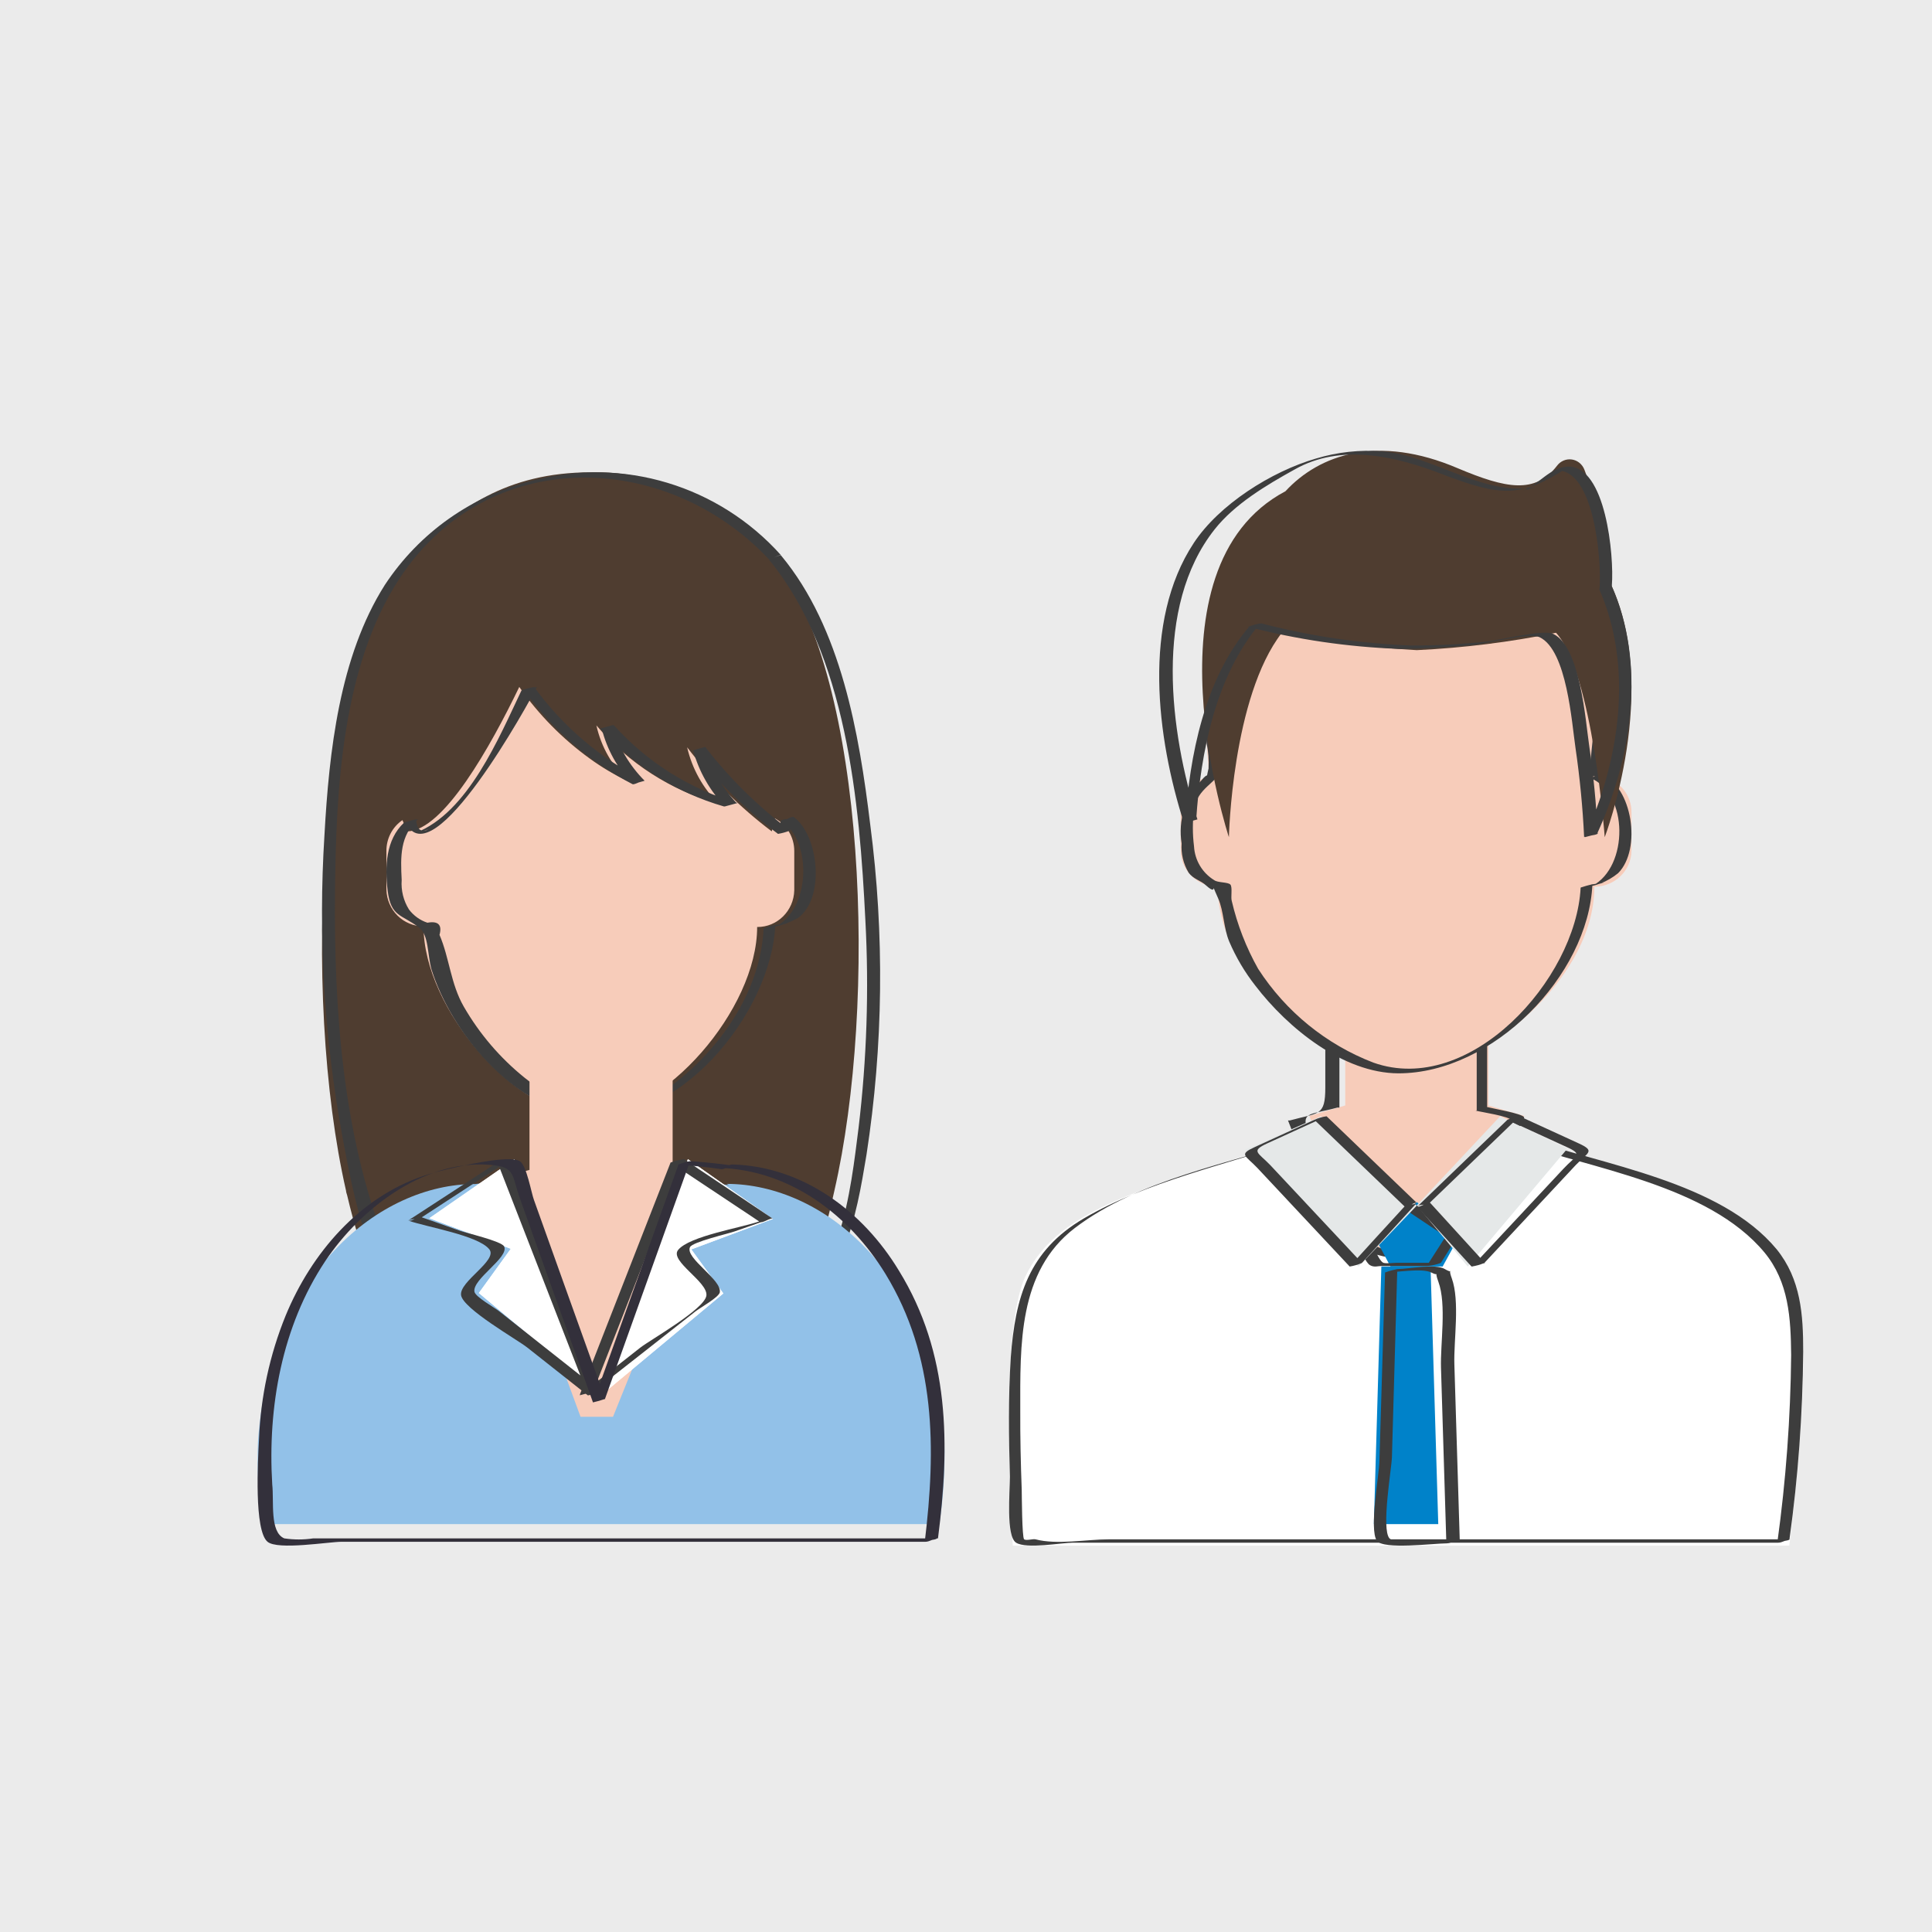 <?xml version="1.0" encoding="UTF-8"?>
<svg width="90px" height="90px" viewBox="0 0 90 90" version="1.1" xmlns="http://www.w3.org/2000/svg" xmlns:xlink="http://www.w3.org/1999/xlink" style="background: #EBEBEB;">
    <!-- Generator: Sketch 59.1 (86144) - https://sketch.com -->
    <title>Atomos/Elementos/Iconos/Mision/Personas Copy</title>
    <desc>Created with Sketch.</desc>
    <g id="Atomos/Elementos/Iconos/Mision/Personas-Copy" stroke="none" stroke-width="1" fill="none" fill-rule="evenodd">
        <rect fill="#EBEBEB" x="0" y="0" width="90" height="90"></rect>
        <g id="personas" transform="translate(12, 21)" fill-rule="nonzero">
            <polygon id="Path" fill="#F7CCBA" points="57.334 30.497 57.334 26 50.666 26 50.666 30.497 49 30.984 53.049 42 54.556 42 59 30.984"></polygon>
            <path d="M57.277,30.583 L57.277,27.44 C57.277,26.421 57.534,26.364 56.705,26.189 C54.773,25.764 52.298,26.189 50.309,26.189 C50.114,26.225 49.923,26.278 49.738,26.347 L49.738,29.654 C49.738,31.019 49.435,30.821 48.086,31.195 L48,31.195 C48.846,33.361 49.696,35.528 50.549,37.695 C50.995,38.907 51.401,40.164 51.972,41.297 C52.413,42.231 52.653,41.965 53.807,41.965 C54.005,41.942 54.198,41.888 54.379,41.806 C55.335,39.575 56.288,37.346 57.237,35.119 C57.7,34.049 58.54,32.757 58.751,31.614 C58.751,31.54 59.031,31.127 58.997,31.047 C58.917,30.872 57.477,30.628 57.282,30.572 C57.088,30.515 56.848,30.776 56.711,30.73 C57.008,30.809 58.3,30.991 58.426,31.195 C58.551,31.398 58.294,31.512 58.265,31.693 C58.111,32.825 57.174,34.23 56.717,35.289 C55.756,37.516 54.804,39.743 53.859,41.971 L54.43,41.812 C52.996,41.812 52.944,42.044 52.47,40.832 C51.898,39.366 51.327,37.899 50.755,36.427 C50.183,34.955 49.612,33.494 49.04,32.027 C48.526,30.725 48.892,30.985 50.303,30.594 L50.395,30.594 L50.395,26.189 L49.823,26.347 L52.504,26.347 C53.607,26.347 55.156,26.059 56.219,26.347 C57.019,26.562 56.791,26.551 56.791,27.599 L56.791,30.742 C56.791,30.691 57.362,30.64 57.362,30.583" id="Path" fill="#3D3D3D"></path>
            <path d="M71.351,51 C72,45.586 72.339,40.32 71.511,38.489 C69.972,35.173 65.657,34.354 59.447,32.233 L58.774,32 C58.774,32 58.774,32 58.774,32.034 C58.367,34.309 57.212,37.266 53.604,37.613 C50.019,37.266 48.858,34.315 48.433,32.034 C48.436,32.023 48.436,32.011 48.433,32 L47.819,32.233 C41.631,34.343 37.316,35.162 35.754,38.489 C34.863,40.439 34.892,45.785 35.179,51 L71.351,51 Z" id="Path" fill="#FFFFFF"></path>
            <path d="M71.36,50.708 C71.763,47.81 71.976,44.888 72,41.963 C72,40.247 71.898,38.599 70.76,37.192 C68.137,34.035 62.665,33.267 58.989,32 C58.795,32.031 58.605,32.084 58.423,32.157 C57.941,34.54 56.922,36.597 54.492,37.472 L55.058,37.32 C51.478,38.201 49.473,34.988 48.867,32 L48.301,32.157 C45.072,33.278 41.458,34.024 38.484,35.762 C35.918,37.27 35.295,39.417 35.086,42.232 C34.967,44.082 34.99,45.949 35.046,47.799 C35.046,48.477 34.854,50.563 35.335,50.865 C35.817,51.168 37.454,50.865 37.98,50.865 L70.833,50.865 C71.031,50.865 71.23,50.708 71.4,50.708 L39.64,50.708 C38.637,50.708 37.227,50.972 36.241,50.708 C36.122,50.675 35.811,50.781 35.709,50.708 C35.607,50.636 35.601,48.612 35.596,48.404 C35.55,47.171 35.522,45.937 35.528,44.71 C35.528,41.682 35.414,38.234 38.071,36.205 C41.056,33.929 45.304,33.217 48.799,32 L48.233,32.157 C48.861,35.269 50.974,38.408 54.616,37.433 C57.296,36.721 58.479,34.551 58.995,32 L58.428,32.157 C62.11,33.435 67.576,34.192 70.199,37.348 C71.332,38.728 71.422,40.404 71.439,42.12 C71.411,45.045 71.195,47.967 70.794,50.865 C70.794,50.793 71.36,50.787 71.36,50.708" id="Path" fill="#3D3D3D"></path>
            <path d="M24.143,5.215 C23.999,5.029 23.845,4.851 23.683,4.68 C23.285,4.276 22.866,3.892 22.428,3.531 C20.523,1.854 18.058,0.951 15.519,1.002 C11.604,1.002 9.25,2.726 7.344,4.709 C2.681,9.502 2.059,25.463 4.12,34.469 C4.12,34.538 4.155,34.613 4.172,34.682 C4.35,35.446 4.546,36.153 4.748,36.802 C5.033,37.772 5.466,38.693 6.031,39.532 C6.24,39.812 6.486,40.062 6.763,40.274 C7.39,40.766 8.17,41.023 8.967,40.998 L22.042,40.998 C22.804,41.024 23.553,40.798 24.172,40.354 C24.474,40.121 24.74,39.844 24.961,39.532 C25.519,38.699 25.95,37.786 26.239,36.825 C26.458,36.176 26.653,35.469 26.815,34.705 L26.866,34.48 C28.87,25.767 28.369,10.583 24.143,5.215" id="Path" fill="#4F3D30"></path>
            <path d="M24.39,4.871 C21.482,1.617 17.018,0.272 12.818,1.385 C9.996,2.072 7.534,3.809 5.926,6.25 C3.809,9.588 3.33,14.031 3.115,17.894 C2.819,22.574 3.095,27.273 3.939,31.885 C4.594,35.377 5.537,41.062 9.962,40.999 C12.553,40.999 15.144,40.811 17.729,40.72 C19.801,40.646 22.138,40.857 24.164,40.316 C27.275,39.484 27.901,35.576 28.364,32.796 C29.149,27.704 29.208,22.524 28.539,17.415 C28.025,13.177 27.19,8.255 24.39,4.882 C24.334,4.814 23.826,5.104 23.797,5.042 C27.444,9.445 28.042,16.395 28.313,21.881 C28.485,25.099 28.379,28.326 27.997,31.526 C27.625,34.46 27.167,39.017 24.136,40.35 L24.701,40.196 C21.652,40.971 18.068,40.595 14.952,40.703 C13.518,40.76 12.085,40.84 10.651,40.863 C7.998,40.903 6.829,39.194 5.937,36.875 C3.962,31.799 3.555,25.966 3.606,20.588 C3.651,15.843 3.922,10.026 6.62,5.936 C10.696,-0.256 18.982,-0.057 23.797,5.03 C23.871,5.104 24.328,4.803 24.39,4.871" id="Path" fill="#3D3D3D"></path>
            <path d="M24.091,17.119 C24.046,17.342 23.996,17.553 23.952,17.729 C22.471,16.611 21.144,15.293 20.009,13.812 C20.242,14.813 20.751,15.725 21.475,16.441 C19.265,15.83 17.283,14.559 15.782,12.791 C16.006,13.795 16.526,14.704 17.271,15.397 C16.636,15.101 16.031,14.744 15.464,14.33 C14.199,13.414 13.093,12.289 12.19,11 C10.846,13.783 8.671,17.678 6.982,17.729 C6.903,17.564 6.825,17.387 6.747,17.205 C6.279,17.523 5.998,18.061 6,18.636 L6,20.438 C6.021,21.396 6.792,22.159 7.729,22.149 C7.729,26.004 12.068,31 15.503,31 C18.938,31 23.271,26.016 23.271,22.183 C24.208,22.193 24.979,21.43 25,20.472 L25,18.636 C24.998,17.996 24.647,17.411 24.091,17.119" id="Path" fill="#F7CCBA"></path>
            <path d="M24.378,17.239 C24.327,17.438 24.282,17.641 24.231,17.845 L24.807,17.687 C23.32,16.576 21.99,15.267 20.854,13.797 C20.663,13.84 20.475,13.893 20.289,13.956 C20.558,14.935 21.067,15.833 21.769,16.566 L22.362,16.407 C20.14,15.763 18.143,14.507 16.596,12.783 C16.568,12.744 16.031,12.965 16.031,12.942 C16.276,13.915 16.771,14.807 17.466,15.53 L18.03,15.371 C15.992,14.349 14.227,12.852 12.885,11.006 C12.682,11.035 12.483,11.088 12.292,11.164 C11.253,13.338 9.807,16.86 7.356,17.8 L7.949,17.641 C7.599,17.792 7.411,17.634 7.384,17.166 C7.193,17.205 7.004,17.258 6.82,17.324 C5.973,18.117 5.922,19.368 6.057,20.484 C6.215,21.735 6.701,21.576 7.531,22.216 C7.972,22.556 7.91,23.462 8.096,24.147 C9.011,27.08 11.829,30.471 15.014,30.941 C19.578,31.626 23.932,26.18 24.118,22.086 L23.554,22.245 C24.125,22.207 24.681,22.04 25.18,21.758 C26.457,20.812 26.129,17.891 24.977,17.064 C24.87,16.99 24.486,17.302 24.412,17.228 C25.869,18.27 25.722,21.35 24.135,22.16 L24.7,22.001 L24.135,22.086 C23.943,22.122 23.754,22.175 23.571,22.245 C23.446,25.042 21.701,27.646 19.561,29.356 C17.155,31.281 14.783,31.083 12.428,29.197 C11.292,28.279 10.334,27.158 9.604,25.891 C8.988,24.821 8.938,23.626 8.474,22.55 C8.604,22.08 8.412,21.893 7.91,21.984 C7.568,21.871 7.268,21.655 7.051,21.367 C6.794,20.956 6.676,20.474 6.712,19.991 C6.656,18.898 6.628,17.93 7.475,17.16 L6.91,17.319 C8.124,19.974 12.665,11.691 13.009,11 L12.416,11.159 C13.731,12.996 15.461,14.494 17.466,15.53 C17.567,15.575 17.996,15.297 18.03,15.371 C17.313,14.654 16.793,13.762 16.522,12.783 L15.958,12.942 C17.501,14.667 19.497,15.923 21.718,16.566 C21.826,16.594 22.249,16.339 22.311,16.407 C21.617,15.672 21.117,14.775 20.854,13.797 L20.289,13.956 C21.423,15.427 22.754,16.736 24.243,17.845 C24.436,17.814 24.626,17.761 24.807,17.687 C24.858,17.483 24.903,17.279 24.954,17.075 C24.954,17.171 24.39,17.138 24.39,17.239" id="Path" fill="#3D3D3D"></path>
            <path d="M31.757,50 C31.951,48.731 32.029,47.449 31.99,46.167 C31.443,38.311 26.333,34.15 21.854,34.15 L21.957,34.211 C21.272,34.103 20.582,34.033 19.889,34 L15.843,44.783 L11.81,34.006 C11.194,34.039 10.642,34.089 10.146,34.156 C5.679,34.15 0.563,38.311 0.016,46.167 C-0.032,47.447 0.03,48.73 0.204,50 L31.757,50 Z" id="Path" fill="#92C1E8"></path>
            <polygon id="Path" fill="#F7CCBA" points="19.334 33.497 19.334 29 12.666 29 12.666 33.497 11 33.984 15.044 45 16.556 45 21 33.984"></polygon>
            <polygon id="Path" fill="#FFFFFF" points="24 35.784 20.205 37.201 21.696 39.254 16 44 20.046 33"></polygon>
            <polygon id="Path" fill="#FFFFFF" points="8 35.75 11.966 33 16 44 10.304 39.234 11.795 37.173"></polygon>
            <polygon id="Path" fill="#FFFFFF" points="8 35.75 11.966 33 16 44 10.31 39.234 11.795 37.173"></polygon>
            <path d="M7.642,35.71 L11.803,33 L11.179,33.156 L15.394,43.996 L16,43.834 L13.343,41.736 L11.232,40.067 C11.013,39.9 10.157,39.416 10.103,39.182 C9.978,38.592 11.738,37.574 11.482,37.062 C11.363,36.817 9.699,36.433 9.425,36.333 L7.642,35.704 C7.476,35.643 7.178,35.916 7.018,35.86 C7.868,36.161 10.269,36.545 10.793,37.196 C11.209,37.713 9.378,38.698 9.479,39.338 C9.58,39.978 12.094,41.402 12.558,41.77 L15.376,43.996 C15.423,44.034 15.97,43.806 16,43.84 C14.593,40.226 13.188,36.613 11.785,33 C11.574,33.04 11.366,33.092 11.161,33.156 L7,35.866 C7.166,35.754 7.458,35.816 7.624,35.71" id="Path" fill="#3D3D3D"></path>
            <polygon id="Path" fill="#FFFFFF" points="24 35.784 20.202 37.201 21.694 39.254 16 44 20.043 33"></polygon>
            <path d="M23.369,35.898 C22.518,36.197 20.113,36.58 19.589,37.228 C19.173,37.744 21.006,38.724 20.905,39.362 C20.804,39.999 18.286,41.418 17.821,41.783 L15,44 L15.625,43.834 L19.863,33 L19.238,33.155 L23.405,35.926 C23.518,35.998 23.923,35.699 24,35.771 L19.863,33 C19.648,33.025 19.438,33.077 19.238,33.155 L15,43.994 C15.036,43.906 15.536,43.911 15.625,43.839 L18.286,41.75 L20.399,40.088 C20.613,39.921 21.476,39.439 21.53,39.207 C21.649,38.619 19.893,37.605 20.143,37.095 C20.268,36.851 21.929,36.469 22.208,36.369 L23.994,35.743 C23.792,35.81 23.571,35.826 23.399,35.898" id="Path" fill="#3D3D3D"></path>
            <polygon id="Path" fill="#0082C9" points="56 36.549 55.203 38 52.774 38 52 36.549 54.003 35"></polygon>
            <path d="M55.345,36.6 L54.466,37.969 L55.09,37.826 L53.064,37.826 C52.926,37.826 52.584,37.872 52.44,37.826 C52.234,37.714 52.054,37.203 51.948,37.034 C51.842,36.865 51.574,36.579 51.605,36.462 C51.636,36.344 52.085,36.14 52.185,36.073 L53.787,35 L53.163,35.143 L55.358,36.61 C55.464,36.681 55.913,36.4 55.981,36.467 L53.787,35 C53.571,35.02 53.36,35.068 53.163,35.143 L51.623,36.165 C51.505,36.242 51,36.472 51,36.595 C51,36.717 51.281,37.07 51.343,37.167 C51.405,37.264 51.623,37.826 51.823,37.939 C52.022,38.051 52.191,37.974 52.359,37.974 L54.498,37.974 C54.713,37.955 54.924,37.906 55.121,37.831 L56,36.436 C55.931,36.543 55.414,36.467 55.377,36.579" id="Path" fill="#3D3D3D"></path>
            <polygon id="Path" fill="#E5E8E8" points="54 35.162 51.285 38 46 32.555 49.537 31 50.626 32.01"></polygon>
            <path d="M53.43,35.201 C52.576,36.13 51.722,37.065 50.873,38 L51.443,37.834 L47.171,33.272 C46.602,32.68 46.243,32.627 47.04,32.26 L49.797,31 L49.227,31.166 L53.43,35.201 C53.516,35.278 53.949,34.959 54,35.036 L49.797,31 C49.601,31.028 49.409,31.084 49.227,31.166 L46.471,32.426 C45.667,32.793 46.015,32.811 46.602,33.438 L50.873,38 C51.069,37.969 51.26,37.913 51.443,37.834 C52.297,36.899 53.151,35.964 54,35.036 C53.88,35.166 53.527,35.036 53.43,35.201" id="Path" fill="#3D3D3D"></path>
            <polygon id="Path" fill="#E5E8E8" points="54 35.148 56.377 38 61 32.526 57.881 31 56.928 32.016"></polygon>
            <path d="M54,35.201 C54.852,36.132 55.702,37.065 56.55,38 C56.755,37.971 56.955,37.915 57.146,37.834 L61.405,33.272 C61.973,32.68 62.337,32.627 61.536,32.26 L58.787,31 C58.59,31.018 58.397,31.074 58.219,31.166 L54.028,35.201 C54.159,35.071 54.488,35.166 54.596,35.036 L58.787,31 L58.219,31.166 L60.968,32.426 C61.775,32.793 61.422,32.811 60.837,33.438 L56.578,38 L57.175,37.834 C56.326,36.899 55.477,35.966 54.625,35.036 C54.557,34.959 54.097,35.272 54.057,35.201" id="Path" fill="#3D3D3D"></path>
            <path d="M62.687,15.178 L62.975,11.56 C62.975,6.832 58.367,3 53.511,3 C48.656,3 44.048,6.832 44.048,11.56 L44.331,15.173 C44.066,15.235 43.821,15.359 43.616,15.533 C43.224,15.855 42.998,16.332 43,16.833 L43,18.617 C43,19.549 43.774,20.305 44.728,20.305 C44.728,24.768 50.217,29 53.5,29 C56.783,29 62.272,24.768 62.272,20.305 C63.226,20.305 64,19.549 64,18.617 L64,16.839 C64.007,16.048 63.452,15.358 62.664,15.178" id="Path" fill="#F7CCBA"></path>
            <path d="M62.598,15.067 C62.725,13.343 63.064,11.53 62.687,9.822 C62.021,6.833 59.562,4.471 56.753,3.48 C52.662,2.173 48.196,3.592 45.587,7.029 C44.099,9.084 44.022,11.211 44.21,13.618 C44.29,14.006 44.32,14.403 44.299,14.799 C44.155,15.392 44.349,14.888 43.961,15.358 C43.211,16.134 42.871,17.223 43.045,18.292 C43.011,18.766 43.124,19.239 43.367,19.646 C43.605,19.971 43.922,19.999 44.194,20.256 C44.815,20.816 44.294,19.842 44.749,20.855 C45.01,21.449 44.998,22.227 45.259,22.854 C45.576,23.596 45.988,24.292 46.486,24.925 C47.99,26.89 50.576,28.994 53.146,29 C57.536,29 61.993,24.455 62.181,20.189 L61.626,20.346 C62.268,20.319 62.883,20.083 63.38,19.674 C64.49,18.555 64.035,15.633 62.603,15.067 C62.448,15.006 62.165,15.286 62.048,15.224 C63.891,15.952 63.858,19.378 62.187,20.262 L62.742,20.105 L62.187,20.195 C61.998,20.231 61.812,20.284 61.632,20.352 C61.416,24.623 56.47,30.092 51.98,28.502 C49.776,27.655 47.895,26.124 46.608,24.13 C46.052,23.142 45.639,22.079 45.381,20.973 C45.326,20.805 45.42,20.34 45.32,20.212 C45.22,20.083 44.721,20.128 44.56,19.999 C44.009,19.663 43.658,19.074 43.622,18.426 C43.55,17.854 43.55,17.274 43.622,16.702 C43.772,15.711 44.676,15.482 44.893,14.855 C45.071,14.34 44.771,13.243 44.726,12.688 C44.635,11.911 44.635,11.126 44.726,10.349 C45.609,4.482 52.413,1.549 57.447,4.191 C59.936,5.423 61.702,7.768 62.209,10.517 C62.442,12.056 62.137,13.685 62.021,15.224 C62.021,15.163 62.576,15.14 62.576,15.067" id="Path" fill="#3D3D3D"></path>
            <path d="M62.959,6.041 C63.053,4.894 62.693,3.22 61.808,0.881 C61.71,0.625 61.487,0.444 61.224,0.405 C60.962,0.366 60.699,0.475 60.535,0.692 C59.512,2.027 58.156,1.758 55.921,0.818 C52.191,-0.782 49.458,0.176 47.881,1.884 C41.12,5.462 45.247,18 45.247,18 C45.247,18 45.391,11.47 47.715,8.477 C49.789,8.903 51.89,9.173 54.001,9.286 C56.179,9.183 58.346,8.912 60.486,8.477 C62.206,10.375 62.754,18 62.754,18 C62.754,18 65.415,11.051 62.959,6.041" id="Path" fill="#4F3D30"></path>
            <path d="M63.087,6.267 C63.196,4.904 62.805,0.664 61.025,0.737 C60.204,0.775 59.687,1.56 58.975,1.849 L59.549,1.693 C57.115,2.15 54.801,0.23 52.383,0.024 C51.347,-0.055 50.304,0.059 49.311,0.358 C47.232,0.959 44.786,2.506 43.609,4.297 C41.197,7.958 41.886,13.377 43.15,17.332 C43.15,17.332 43.724,17.204 43.724,17.171 C43.931,14.067 44.62,10.495 46.704,8.041 L46.13,8.197 C48.418,8.792 50.768,9.137 53.135,9.226 C54.284,9.226 55.432,9.149 56.581,9.054 C57.155,9.004 59.245,8.453 59.727,8.687 C60.996,9.299 61.22,12.687 61.393,13.844 C61.594,15.218 61.731,16.626 61.795,18 C61.795,17.95 62.369,17.911 62.398,17.844 C64.017,14.3 64.694,9.9 63.064,6.272 C63.064,6.239 62.489,6.45 62.489,6.428 C64.109,10.061 63.448,14.456 61.823,18 L62.426,17.844 C62.363,16.453 62.225,15.062 62.024,13.688 C61.858,12.576 61.622,9.137 60.359,8.531 C59.882,8.297 57.741,8.854 57.212,8.893 C56.068,9.01 54.918,9.07 53.767,9.071 C51.4,8.982 49.05,8.637 46.762,8.041 C46.562,8.057 46.366,8.109 46.187,8.197 C44.103,10.651 43.414,14.222 43.207,17.332 L43.781,17.171 C42.495,13.099 41.731,7.268 44.58,3.663 C45.51,2.483 46.986,1.604 48.289,0.881 C50.46,-0.359 52.998,0.247 55.18,1.087 C57.924,2.139 58.843,2.2 61.054,0.759 L60.48,0.92 C62.26,0.787 62.621,5.109 62.512,6.45 C62.512,6.383 63.087,6.361 63.087,6.294" id="Path" fill="#3D3D3D"></path>
            <path d="M31.695,50.663 C32.254,46.32 32.254,42.045 29.872,38.187 C28.194,35.414 25.398,33.336 22.116,33.245 C21.987,33.245 21.623,33.462 21.528,33.405 L21.635,33.468 L22.194,33.308 C21.517,33.205 20.852,33.142 20.164,33.091 C19.971,33.119 19.783,33.173 19.605,33.251 L15.634,44.328 L16.194,44.168 L14.209,38.632 C13.761,37.388 13.319,36.144 12.872,34.894 C12.749,34.563 12.537,33.319 12.229,33.102 C11.754,32.766 9.31,33.354 8.678,33.508 C8.365,33.582 8.041,33.673 7.733,33.776 C4.747,34.78 2.51,37.366 1.308,40.282 C0.561,42.116 0.141,44.072 0.066,46.057 C0.011,47.067 -0.168,50.297 0.463,50.822 C0.939,51.222 3.327,50.822 3.908,50.822 L31.113,50.822 C31.309,50.822 31.504,50.663 31.672,50.663 L2.594,50.663 C2.145,50.731 1.689,50.731 1.241,50.663 C0.553,50.366 0.771,48.951 0.682,48.152 C0.463,44.545 1.129,40.79 3.148,37.754 C4.825,35.243 7.923,32.88 11.083,33.291 C11.983,33.411 11.86,33.799 12.201,34.775 L13.498,38.404 L15.623,44.328 C15.813,44.287 16,44.233 16.182,44.168 L20.147,33.091 L19.588,33.251 C20.276,33.302 20.941,33.365 21.623,33.468 C21.758,33.468 22.099,33.239 22.183,33.308 L22.082,33.245 L21.495,33.405 C24.772,33.496 27.551,35.574 29.251,38.347 C31.605,42.205 31.605,46.479 31.079,50.822 C31.079,50.748 31.639,50.743 31.639,50.663" id="Path" fill="#33303B"></path>
            <polygon id="Path" fill="#0082C9" points="55 50 54.64 38 52.349 38 52 50"></polygon>
            <path d="M56,50.731 C55.919,48.01 55.835,45.285 55.75,42.556 C55.715,41.432 56.017,39.615 55.628,38.544 C55.395,37.915 55.82,38.421 55.302,38.115 C54.871,37.856 53.626,38.115 53.132,38.115 C52.923,38.148 52.718,38.203 52.521,38.28 L52.259,47.049 C52.259,47.637 51.764,50.255 52.142,50.778 C52.451,51.196 54.784,50.896 55.389,50.896 C55.593,50.896 55.796,50.731 55.971,50.731 C55.389,50.731 53.062,51.025 52.724,50.66 C52.34,50.208 52.823,47.426 52.841,46.884 L53.091,38.115 L52.509,38.28 C53.015,38.28 54.254,38.056 54.679,38.28 C55.104,38.503 54.778,38.103 55.005,38.709 C55.395,39.774 55.092,41.585 55.127,42.72 C55.209,45.442 55.292,48.167 55.377,50.896 C55.377,50.849 55.959,50.784 55.959,50.731" id="Path" fill="#3D3D3D"></path>
        </g>
    </g>
</svg>